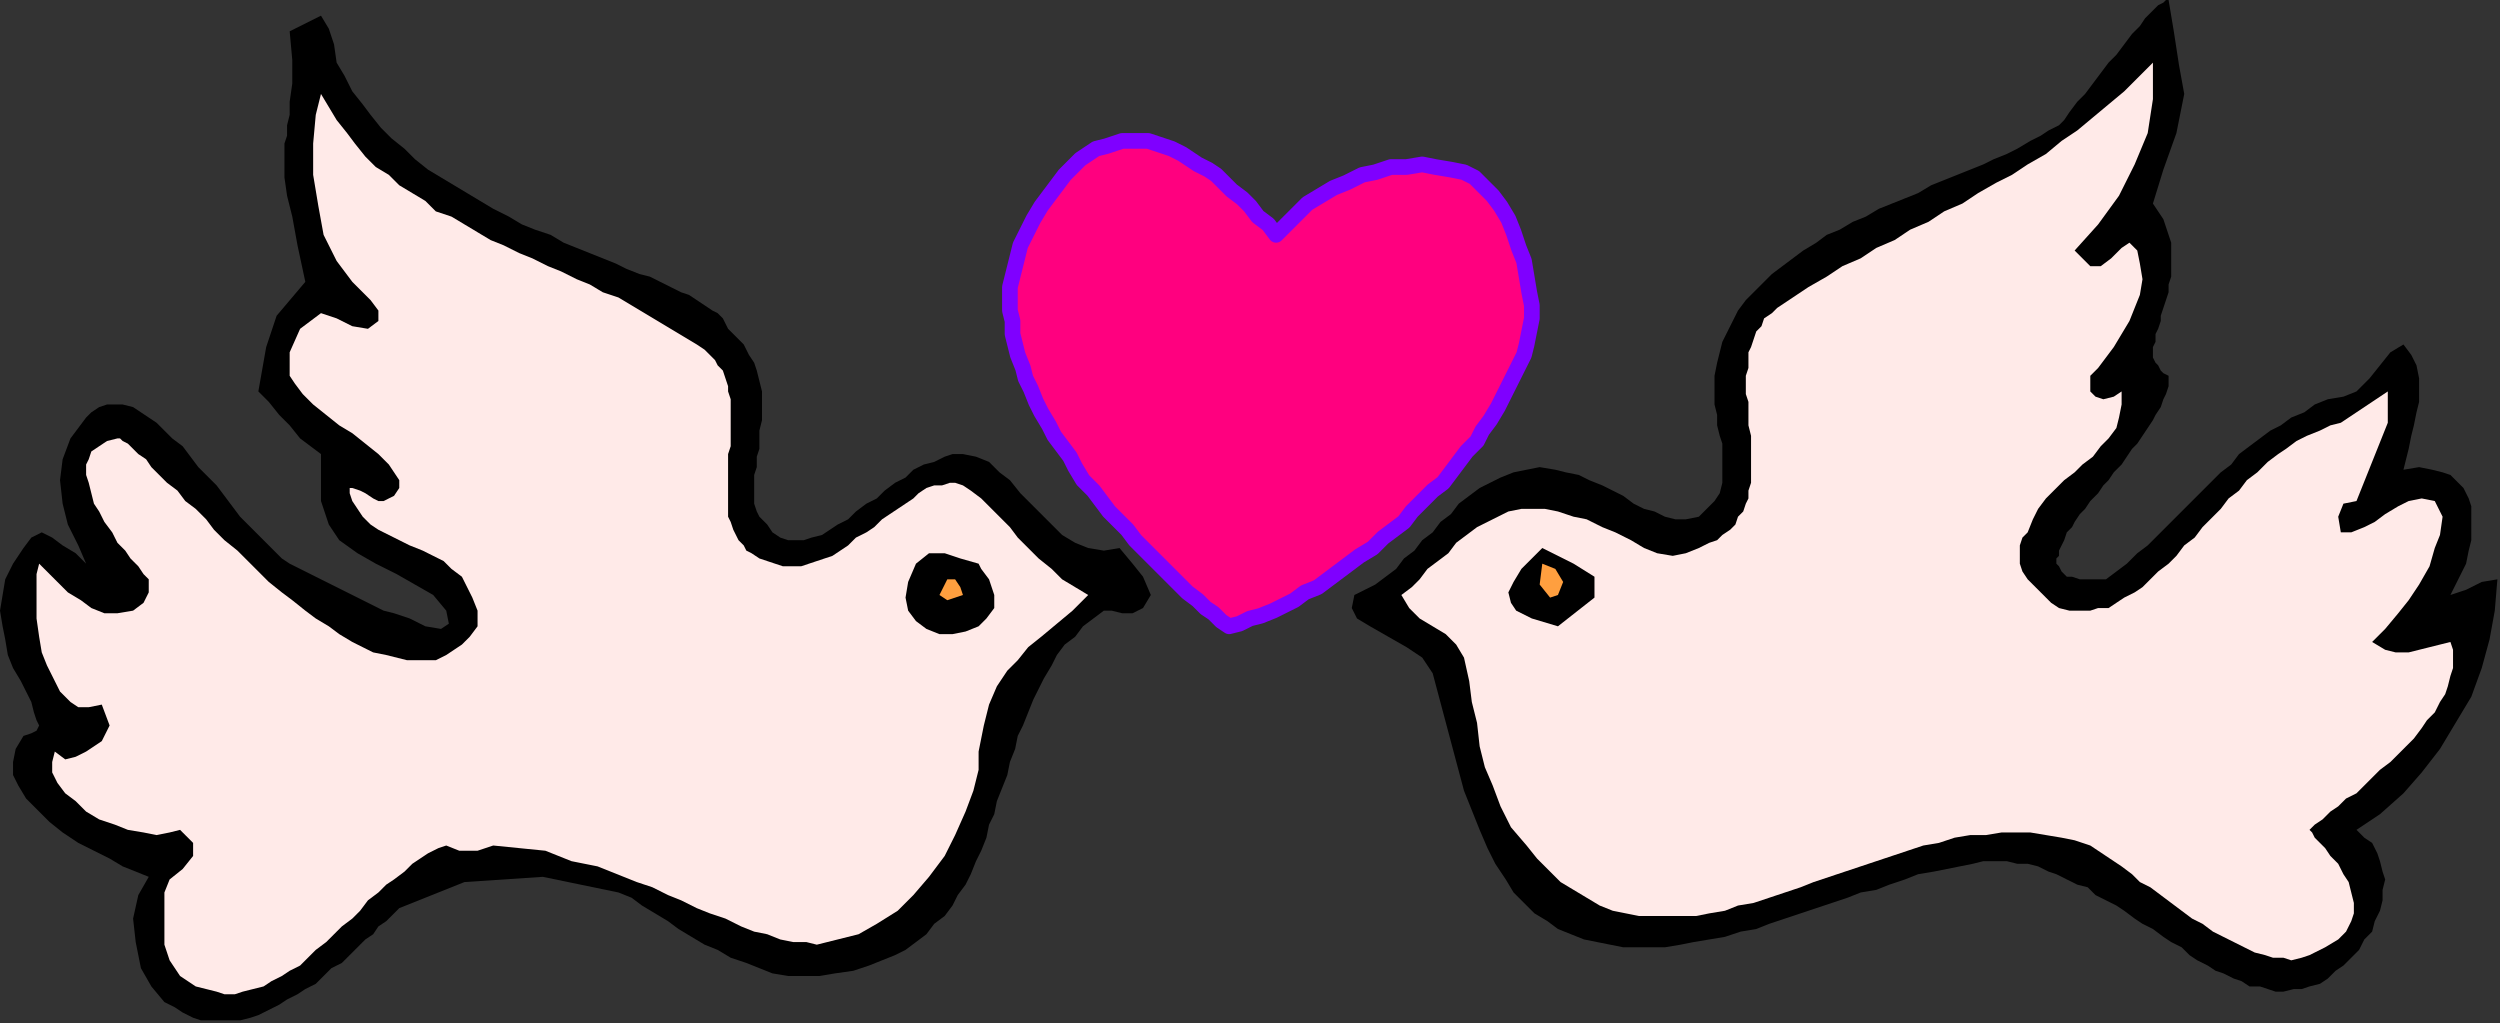 <?xml version="1.0" encoding="UTF-8" standalone="no"?>
<svg
   xmlns:dc="http://purl.org/dc/elements/1.1/"
   xmlns:cc="http://creativecommons.org/ns#"
   xmlns:rdf="http://www.w3.org/1999/02/22-rdf-syntax-ns#"
   xmlns:svg="http://www.w3.org/2000/svg"
   xmlns="http://www.w3.org/2000/svg"
   xmlns:sodipodi="http://sodipodi.sourceforge.net/DTD/sodipodi-0.dtd"
   xmlns:inkscape="http://www.inkscape.org/namespaces/inkscape"
   version="1.0"
   width="162.221mm"
   height="66.379mm"
   id="svg23"
   sodipodi:docname="SESSG113.WMF">
  <rect width="100%" height="100%" fill="#333333" stroke="none"/>
  <sodipodi:namedview
     pagecolor="#ffffff"
     bordercolor="#666666"
     borderopacity="1"
     objecttolerance="10"
     gridtolerance="10"
     guidetolerance="10"
     inkscape:pageopacity="0"
     inkscape:pageshadow="2"
     inkscape:window-width="640"
     inkscape:window-height="480"
     id="namedview25" />
  <defs
     id="defs3">
    <pattern
       id="WMFhbasepattern"
       patternUnits="userSpaceOnUse"
       width="6"
       height="6"
       x="0"
       y="0" />
  </defs>
  <path
     style="fill:#000000;fill-rule:evenodd;fill-opacity:1;stroke:none;"
     d="  M 535.68,23.04   L 533.76,32.64   L 530.56,41.6   L 528,49.92   L 528,49.92   L 529.28,51.84   L 530.56,53.76   L 531.2,55.68   L 531.84,57.6   L 532.48,59.52   L 532.48,62.08   L 532.48,64   L 532.48,65.92   L 532.48,67.84   L 531.84,69.76   L 531.84,71.68   L 531.2,73.6   L 530.56,75.52   L 529.92,77.44   L 529.92,78.72   L 529.28,80.64   L 528.64,81.92   L 528.64,83.84   L 528,85.12   L 528,86.4   L 528,87.68   L 528.64,88.96   L 529.28,89.6   L 529.92,90.88   L 530.56,91.52   L 531.84,92.16   L 531.84,92.16   L 531.84,93.44   L 531.84,94.72   L 531.2,96.64   L 530.56,97.92   L 529.92,99.84   L 528.64,101.76   L 528,103.04   L 526.72,104.96   L 525.44,106.88   L 524.16,108.8   L 522.88,110.08   L 521.6,112   L 520.32,113.92   L 518.4,115.84   L 517.12,117.76   L 515.84,119.04   L 514.56,120.96   L 512.64,122.88   L 511.36,124.8   L 510.08,126.08   L 508.8,128   L 508.16,129.28   L 506.88,130.56   L 506.24,132.48   L 505.6,133.76   L 504.96,135.04   L 504.96,136.32   L 504.32,136.96   L 504.32,138.24   L 504.96,138.88   L 505.6,140.16   L 506.24,140.8   L 506.88,141.44   L 508.16,141.44   L 510.08,142.08   L 512,142.08   L 513.92,142.08   L 516.48,142.08   L 516.48,142.08   L 519.04,140.16   L 521.6,138.24   L 524.16,135.68   L 526.72,133.76   L 529.28,131.2   L 531.2,129.28   L 533.76,126.72   L 535.68,124.8   L 538.24,122.24   L 540.16,120.32   L 542.72,117.76   L 544.64,115.84   L 547.2,113.92   L 549.12,111.36   L 551.68,109.44   L 554.24,107.52   L 556.8,105.6   L 559.36,104.32   L 561.92,102.4   L 565.12,101.12   L 567.68,99.2   L 570.88,97.92   L 574.72,97.28   L 577.92,96   L 577.92,96   L 581.12,92.8   L 583.68,89.6   L 586.24,86.4   L 589.44,84.48   L 589.44,84.48   L 591.36,87.04   L 592.64,89.6   L 593.28,92.8   L 593.28,95.36   L 593.28,98.56   L 592.64,101.12   L 592,104.32   L 591.36,106.88   L 590.72,110.08   L 590.08,112.64   L 589.44,115.2   L 589.44,115.2   L 593.28,114.56   L 596.48,115.2   L 599.04,115.84   L 600.96,116.48   L 602.88,118.4   L 604.16,119.68   L 605.44,122.24   L 606.08,124.16   L 606.08,126.72   L 606.08,129.92   L 606.08,132.48   L 605.44,135.04   L 604.8,138.24   L 603.52,140.8   L 602.24,143.36   L 600.96,145.92   L 600.96,145.92   L 604.8,144.64   L 608.64,142.72   L 612.48,142.08   L 612.48,142.08   L 611.84,149.76   L 610.56,156.8   L 608.64,163.84   L 606.08,170.88   L 602.24,177.28   L 598.4,183.68   L 593.92,189.44   L 589.44,194.56   L 583.68,199.68   L 577.92,203.52   L 577.92,203.52   L 579.84,205.44   L 581.76,206.72   L 583.04,209.28   L 583.68,211.2   L 584.32,213.76   L 584.96,215.68   L 584.32,218.24   L 584.32,220.8   L 583.68,223.36   L 582.4,225.92   L 581.76,228.48   L 579.84,230.4   L 578.56,232.96   L 576.64,234.88   L 574.72,236.8   L 572.8,238.08   L 570.88,240   L 568.96,241.28   L 566.4,241.92   L 566.4,241.92   L 564.48,242.56   L 562.56,242.56   L 560,243.2   L 558.08,243.2   L 556.16,242.56   L 554.24,241.92   L 551.68,241.92   L 549.76,240.64   L 547.84,240   L 545.28,238.72   L 543.36,238.08   L 541.44,236.8   L 538.88,235.52   L 536.96,234.24   L 535.04,232.32   L 532.48,231.04   L 530.56,229.76   L 528,227.84   L 525.44,226.56   L 523.52,225.28   L 520.96,223.36   L 519.04,222.08   L 516.48,220.8   L 513.92,219.52   L 512,217.6   L 509.44,216.96   L 506.88,215.68   L 504.32,214.4   L 502.4,213.76   L 499.84,212.48   L 497.28,211.84   L 494.72,211.84   L 492.16,211.2   L 489.6,211.2   L 489.6,211.2   L 486.4,211.2   L 483.84,211.84   L 480.64,212.48   L 477.44,213.12   L 474.24,213.76   L 470.4,214.4   L 467.2,215.68   L 463.36,216.96   L 460.16,218.24   L 456.32,218.88   L 453.12,220.16   L 449.28,221.44   L 445.44,222.72   L 441.6,224   L 437.76,225.28   L 433.92,226.56   L 430.72,227.84   L 426.88,228.48   L 423.04,229.76   L 419.2,230.4   L 415.36,231.04   L 412.16,231.68   L 408.32,232.32   L 405.12,232.32   L 401.28,232.32   L 398.08,232.32   L 394.88,231.68   L 391.68,231.04   L 388.48,230.4   L 385.28,229.12   L 382.08,227.84   L 379.52,225.92   L 376.32,224   L 373.76,221.44   L 371.2,218.88   L 369.28,215.68   L 366.72,211.84   L 364.8,208   L 362.88,203.52   L 362.88,203.52   L 359.04,193.92   L 356.48,184.32   L 353.92,174.72   L 351.36,165.12   L 351.36,165.12   L 348.8,161.28   L 344.96,158.72   L 340.48,156.16   L 336,153.6   L 332.8,151.68   L 331.52,149.12   L 332.16,145.92   L 332.16,145.92   L 334.72,144.64   L 337.28,143.36   L 339.84,141.44   L 342.4,139.52   L 344.32,136.96   L 346.88,135.04   L 348.8,132.48   L 351.36,130.56   L 353.28,128   L 355.84,126.08   L 357.76,123.52   L 360.32,121.6   L 362.88,119.68   L 365.44,118.4   L 368,117.12   L 371.2,115.84   L 374.4,115.2   L 374.4,115.2   L 377.6,114.56   L 381.44,115.2   L 384,115.84   L 387.2,116.48   L 389.76,117.76   L 392.96,119.04   L 395.52,120.32   L 398.08,121.6   L 400.64,123.52   L 403.2,124.8   L 405.76,125.44   L 408.32,126.72   L 410.88,127.36   L 413.44,127.36   L 416.64,126.72   L 416.64,126.72   L 418.56,124.8   L 420.48,122.88   L 421.76,120.96   L 422.4,118.4   L 422.4,116.48   L 422.4,113.92   L 422.4,111.36   L 422.4,108.8   L 421.76,106.88   L 421.12,104.32   L 421.12,101.76   L 420.48,99.2   L 420.48,96.64   L 420.48,94.08   L 420.48,92.16   L 420.48,92.16   L 421.12,88.96   L 421.76,86.4   L 422.4,83.84   L 423.68,81.28   L 424.96,78.72   L 426.24,76.16   L 428.16,73.6   L 430.08,71.68   L 432.64,69.12   L 434.56,67.2   L 437.12,65.28   L 439.68,63.36   L 442.24,61.44   L 445.44,59.52   L 448,57.6   L 451.2,56.32   L 454.4,54.4   L 457.6,53.12   L 460.8,51.2   L 464,49.92   L 467.2,48.64   L 470.4,47.36   L 473.6,45.44   L 476.8,44.16   L 480,42.88   L 483.2,41.6   L 486.4,40.32   L 488.96,39.04   L 492.16,37.76   L 494.72,36.48   L 497.92,34.56   L 500.48,33.28   L 502.4,32   L 504.96,30.72   L 504.96,30.72   L 506.24,29.44   L 507.52,27.52   L 509.44,24.96   L 511.36,23.04   L 513.28,20.48   L 515.2,17.92   L 517.12,15.36   L 519.04,13.44   L 520.96,10.88   L 522.88,8.32   L 524.8,6.4   L 526.08,4.48   L 528,2.56   L 529.28,1.28   L 530.56,0.64   L 531.2,0   L 531.84,0   L 531.84,0   L 533.12,7.68   L 534.4,16   L 535.68,23.04  z "
     id="path5" />
  <path
     style="fill:#ffeae8;fill-rule:evenodd;fill-opacity:1;stroke:none;"
     d="  M 508.8,61.44   L 512.64,65.28   L 515.2,65.28   L 517.76,63.36   L 520.32,60.8   L 522.24,59.52   L 524.16,61.44   L 524.16,61.44   L 524.8,64.64   L 525.44,68.48   L 524.8,72.32   L 523.52,75.52   L 522.24,78.72   L 520.32,81.92   L 518.4,85.12   L 516.48,87.68   L 514.56,90.24   L 512.64,92.16   L 512.64,92.16   L 512.64,96   L 513.92,97.28   L 515.84,97.92   L 518.4,97.28   L 520.32,96   L 520.32,96   L 520.32,99.2   L 519.68,102.4   L 519.04,104.96   L 517.12,107.52   L 515.2,109.44   L 513.28,112   L 510.72,113.92   L 508.8,115.84   L 506.24,117.76   L 503.68,120.32   L 501.76,122.24   L 499.84,124.8   L 498.56,127.36   L 497.28,130.56   L 497.28,130.56   L 496,131.84   L 495.36,133.76   L 495.36,135.68   L 495.36,138.24   L 496,140.16   L 497.28,142.08   L 499.2,144   L 501.12,145.92   L 503.04,147.84   L 504.96,149.12   L 507.52,149.76   L 510.08,149.76   L 512.64,149.76   L 512.64,149.76   L 514.56,149.12   L 517.12,149.12   L 519.04,147.84   L 520.96,146.56   L 523.52,145.28   L 525.44,144   L 527.36,142.08   L 529.28,140.16   L 531.84,138.24   L 533.76,136.32   L 535.68,133.76   L 538.24,131.84   L 540.16,129.28   L 542.08,127.36   L 544.64,124.8   L 546.56,122.24   L 549.12,120.32   L 551.04,117.76   L 553.6,115.84   L 556.16,113.28   L 558.72,111.36   L 560.64,110.08   L 563.2,108.16   L 565.76,106.88   L 568.96,105.6   L 571.52,104.32   L 574.08,103.68   L 574.08,103.68   L 577.92,101.12   L 581.76,98.56   L 585.6,96   L 585.6,96   L 585.6,103.68   L 583.04,110.08   L 580.48,116.48   L 577.92,122.88   L 577.92,122.88   L 574.72,123.52   L 573.44,126.72   L 574.08,130.56   L 574.08,130.56   L 576.64,130.56   L 579.84,129.28   L 582.4,128   L 584.96,126.08   L 588.16,124.16   L 590.72,122.88   L 593.92,122.24   L 597.12,122.88   L 597.12,122.88   L 599.04,126.72   L 598.4,131.2   L 597.12,134.4   L 597.12,134.4   L 595.84,138.88   L 593.28,143.36   L 590.72,147.2   L 588.16,150.4   L 584.96,154.24   L 581.76,157.44   L 581.76,157.44   L 584.96,159.36   L 587.52,160   L 590.72,160   L 593.28,159.36   L 595.84,158.72   L 598.4,158.08   L 600.96,157.44   L 600.96,157.44   L 601.6,159.36   L 601.6,161.92   L 601.6,163.84   L 600.96,165.76   L 600.32,168.32   L 599.68,170.24   L 598.4,172.16   L 597.12,174.72   L 595.2,176.64   L 593.92,178.56   L 592,181.12   L 590.08,183.04   L 588.16,184.96   L 586.24,186.88   L 583.68,188.8   L 581.76,190.72   L 579.84,192.64   L 577.92,194.56   L 575.36,195.84   L 573.44,197.76   L 571.52,199.04   L 569.6,200.96   L 567.68,202.24   L 566.4,203.52   L 566.4,203.52   L 567.04,204.16   L 567.68,205.44   L 568.96,206.72   L 570.24,208   L 571.52,209.92   L 573.44,211.84   L 574.72,214.4   L 576,216.32   L 576.64,218.88   L 577.28,221.44   L 577.28,224   L 576.64,225.92   L 575.36,228.48   L 573.44,230.4   L 570.24,232.32   L 566.4,234.24   L 566.4,234.24   L 564.48,234.88   L 561.92,235.52   L 560,234.88   L 557.44,234.88   L 555.52,234.24   L 552.96,233.6   L 550.4,232.32   L 547.84,231.04   L 545.28,229.76   L 542.72,228.48   L 540.16,226.56   L 537.6,225.28   L 535.04,223.36   L 532.48,221.44   L 529.92,219.52   L 527.36,217.6   L 524.8,216.32   L 522.88,214.4   L 520.32,212.48   L 518.4,211.2   L 516.48,209.92   L 514.56,208.64   L 512.64,207.36   L 512.64,207.36   L 508.8,206.08   L 505.6,205.44   L 501.76,204.8   L 497.92,204.16   L 494.72,204.16   L 490.88,204.16   L 487.04,204.8   L 483.2,204.8   L 479.36,205.44   L 475.52,206.72   L 471.68,207.36   L 467.84,208.64   L 464,209.92   L 460.16,211.2   L 456.32,212.48   L 452.48,213.76   L 448.64,215.04   L 444.8,216.32   L 441.6,217.6   L 437.76,218.88   L 433.92,220.16   L 430.08,221.44   L 426.24,222.08   L 423.04,223.36   L 419.2,224   L 416,224.64   L 412.16,224.64   L 408.96,224.64   L 405.12,224.64   L 401.92,224.64   L 398.72,224   L 395.52,223.36   L 392.32,222.08   L 389.12,220.16   L 385.92,218.24   L 382.72,216.32   L 380.16,213.76   L 376.96,210.56   L 374.4,207.36   L 374.4,207.36   L 370.56,202.88   L 368,197.76   L 366.08,192.64   L 364.16,188.16   L 362.88,183.04   L 362.24,177.28   L 360.96,172.16   L 360.32,167.04   L 359.04,161.28   L 359.04,161.28   L 357.12,158.08   L 354.56,155.52   L 351.36,153.6   L 348.16,151.68   L 345.6,149.12   L 343.68,145.92   L 343.68,145.92   L 346.24,144   L 348.16,142.08   L 350.08,139.52   L 352.64,137.6   L 355.2,135.68   L 357.12,133.12   L 359.68,131.2   L 362.24,129.28   L 364.8,128   L 367.36,126.72   L 369.92,125.44   L 373.12,124.8   L 375.68,124.8   L 378.88,124.8   L 382.08,125.44   L 385.92,126.72   L 385.92,126.72   L 389.12,127.36   L 392.96,129.28   L 396.16,130.56   L 400,132.48   L 403.2,134.4   L 406.4,135.68   L 410.24,136.32   L 413.44,135.68   L 416.64,134.4   L 416.64,134.4   L 419.2,133.12   L 421.12,132.48   L 422.4,131.2   L 424.32,129.92   L 425.6,128.64   L 426.24,126.72   L 427.52,125.44   L 428.16,123.52   L 428.8,122.24   L 428.8,120.32   L 429.44,118.4   L 429.44,116.48   L 429.44,114.56   L 429.44,112.64   L 429.44,110.72   L 429.44,108.8   L 429.44,106.88   L 428.8,104.32   L 428.8,102.4   L 428.8,100.48   L 428.8,98.56   L 428.16,96.64   L 428.16,94.72   L 428.16,92.16   L 428.8,90.24   L 428.8,88.32   L 428.8,86.4   L 429.44,85.12   L 430.08,83.2   L 430.72,81.28   L 432,80   L 432.64,78.08   L 434.56,76.8   L 435.84,75.52   L 437.76,74.24   L 439.68,72.96   L 439.68,72.96   L 443.52,70.4   L 448,67.84   L 451.84,65.28   L 456.32,63.36   L 460.16,60.8   L 464.64,58.88   L 468.48,56.32   L 472.96,54.4   L 476.8,51.84   L 481.28,49.92   L 485.12,47.36   L 489.6,44.8   L 493.44,42.88   L 497.28,40.32   L 501.76,37.76   L 505.6,34.56   L 509.44,32   L 513.28,28.8   L 517.12,25.6   L 520.96,22.4   L 524.16,19.2   L 528,15.36   L 528,15.36   L 528,24.32   L 526.72,32.64   L 523.52,40.32   L 519.68,48   L 514.56,55.04   L 508.8,61.44  z "
     id="path7" />
  <path
     style="fill:#000000;fill-rule:evenodd;fill-opacity:1;stroke:none;"
     d="  M 82.56,15.36   L 84.48,18.56   L 86.4,22.4   L 88.96,25.6   L 90.88,28.16   L 93.44,31.36   L 96,33.92   L 99.2,36.48   L 101.76,39.04   L 104.96,41.6   L 108.16,43.52   L 111.36,45.44   L 114.56,47.36   L 117.76,49.28   L 120.96,51.2   L 124.8,53.12   L 128,55.04   L 131.2,56.32   L 135.04,57.6   L 138.24,59.52   L 141.44,60.8   L 144.64,62.08   L 147.84,63.36   L 151.04,64.64   L 153.6,65.92   L 156.8,67.2   L 159.36,67.84   L 161.92,69.12   L 164.48,70.4   L 167.04,71.68   L 168.96,72.32   L 170.88,73.6   L 172.8,74.88   L 174.72,76.16   L 176,76.8   L 177.28,78.08   L 177.92,79.36   L 178.56,80.64   L 178.56,80.64   L 180.48,82.56   L 182.4,84.48   L 183.68,87.04   L 184.96,88.96   L 185.6,90.88   L 186.24,93.44   L 186.88,96   L 186.88,97.92   L 186.88,100.48   L 186.88,103.04   L 186.24,105.6   L 186.24,107.52   L 186.24,110.08   L 185.6,112   L 185.6,114.56   L 184.96,116.48   L 184.96,118.4   L 184.96,120.32   L 184.96,122.24   L 184.96,123.52   L 185.6,125.44   L 186.24,126.72   L 186.24,126.72   L 188.16,128.64   L 189.44,130.56   L 191.36,131.84   L 193.28,132.48   L 195.2,132.48   L 197.12,132.48   L 199.04,131.84   L 201.6,131.2   L 203.52,129.92   L 205.44,128.64   L 208,127.36   L 209.92,125.44   L 212.48,123.52   L 215.04,122.24   L 216.96,120.32   L 219.52,118.4   L 222.08,117.12   L 224,115.2   L 226.56,113.92   L 229.12,113.28   L 231.68,112   L 233.6,111.36   L 236.16,111.36   L 236.16,111.36   L 239.36,112   L 242.56,113.28   L 245.12,115.84   L 247.68,117.76   L 250.24,120.96   L 252.8,123.52   L 255.36,126.08   L 257.92,128.64   L 260.48,131.2   L 263.68,133.12   L 266.88,134.4   L 270.72,135.04   L 274.56,134.4   L 274.56,134.4   L 277.76,138.24   L 280.32,141.44   L 282.24,145.92   L 282.24,145.92   L 280.32,149.12   L 277.76,150.4   L 275.2,150.4   L 272.64,149.76   L 270.72,149.76   L 270.72,149.76   L 268.16,151.68   L 265.6,153.6   L 263.68,156.16   L 261.12,158.08   L 259.2,160.64   L 257.92,163.2   L 256,166.4   L 254.72,168.96   L 253.44,171.52   L 252.16,174.72   L 250.88,177.92   L 249.6,180.48   L 248.96,183.68   L 247.68,186.88   L 247.04,190.08   L 245.76,193.28   L 244.48,196.48   L 243.84,199.68   L 242.56,202.24   L 241.92,205.44   L 240.64,208.64   L 239.36,211.2   L 238.08,214.4   L 236.8,216.96   L 234.88,219.52   L 233.6,222.08   L 231.68,224.64   L 229.12,226.56   L 227.2,229.12   L 224.64,231.04   L 222.08,232.96   L 219.52,234.24   L 216.32,235.52   L 213.12,236.8   L 209.28,238.08   L 209.28,238.08   L 204.8,238.72   L 200.96,239.36   L 197.12,239.36   L 193.28,239.36   L 189.44,238.72   L 186.24,237.44   L 183.04,236.16   L 179.2,234.88   L 176,232.96   L 172.8,231.68   L 169.6,229.76   L 166.4,227.84   L 163.84,225.92   L 160.64,224   L 157.44,222.08   L 154.88,220.16   L 151.68,218.88   L 151.68,218.88   L 133.12,215.04   L 113.92,216.32   L 97.92,222.72   L 97.92,222.72   L 96.64,224   L 94.72,225.92   L 92.8,227.2   L 91.52,229.12   L 89.6,230.4   L 87.68,232.32   L 85.76,234.24   L 83.84,236.16   L 81.28,237.44   L 79.36,239.36   L 77.44,241.28   L 74.88,242.56   L 72.96,243.84   L 70.4,245.12   L 68.48,246.4   L 65.92,247.68   L 63.36,248.96   L 61.44,249.6   L 58.88,250.24   L 56.32,250.24   L 54.4,250.24   L 51.84,250.24   L 49.28,250.24   L 47.36,249.6   L 44.8,248.32   L 42.88,247.04   L 40.32,245.76   L 40.32,245.76   L 37.12,241.92   L 34.56,237.44   L 33.28,231.04   L 32.64,225.28   L 33.92,219.52   L 36.48,215.04   L 36.48,215.04   L 33.28,213.76   L 30.08,212.48   L 26.88,210.56   L 23.04,208.64   L 19.2,206.72   L 15.36,204.16   L 12.16,201.6   L 8.96,198.4   L 6.4,195.84   L 4.48,192.64   L 3.2,190.08   L 3.2,186.88   L 3.84,183.68   L 5.76,180.48   L 5.76,180.48   L 7.68,179.84   L 8.96,179.2   L 9.6,177.92   L 8.96,176.64   L 8.32,174.72   L 7.68,172.16   L 6.4,169.6   L 5.12,167.04   L 3.2,163.84   L 1.92,160.64   L 1.28,156.8   L 0.64,153.6   L 0,149.76   L 0.64,145.92   L 1.28,142.08   L 3.2,138.24   L 5.76,134.4   L 5.76,134.4   L 7.68,131.84   L 10.24,130.56   L 12.8,131.84   L 15.36,133.76   L 18.56,135.68   L 21.12,138.24   L 21.12,138.24   L 19.2,133.76   L 16.64,128.64   L 15.36,123.52   L 14.72,117.76   L 15.36,112.64   L 17.28,107.52   L 17.28,107.52   L 19.2,104.96   L 21.12,102.4   L 22.4,101.12   L 24.32,99.84   L 26.24,99.2   L 28.16,99.2   L 30.08,99.2   L 32.64,99.84   L 34.56,101.12   L 36.48,102.4   L 38.4,103.68   L 40.32,105.6   L 42.24,107.52   L 44.8,109.44   L 46.72,112   L 48.64,114.56   L 50.56,116.48   L 53.12,119.04   L 55.04,121.6   L 56.96,124.16   L 58.88,126.72   L 61.44,129.28   L 63.36,131.2   L 65.28,133.12   L 67.2,135.04   L 69.12,136.96   L 71.04,138.24   L 71.04,138.24   L 94.08,149.76   L 96.64,150.4   L 100.48,151.68   L 104.32,153.6   L 108.16,154.24   L 110.08,152.96   L 109.44,149.76   L 109.44,149.76   L 106.24,145.92   L 101.76,143.36   L 97.28,140.8   L 92.16,138.24   L 87.68,135.68   L 83.2,132.48   L 80.64,128.64   L 78.72,122.88   L 78.72,122.88   L 78.72,119.68   L 78.72,115.84   L 78.72,111.36   L 78.72,111.36   L 76.16,109.44   L 73.6,107.52   L 71.04,104.32   L 68.48,101.76   L 65.92,98.56   L 63.36,96   L 63.36,96   L 65.28,85.12   L 67.84,77.44   L 74.88,69.12   L 74.88,69.12   L 72.96,60.16   L 71.68,53.12   L 70.4,48   L 69.76,43.52   L 69.76,40.32   L 69.76,37.76   L 69.76,35.2   L 70.4,33.28   L 70.4,30.72   L 71.04,28.16   L 71.04,24.96   L 71.68,20.48   L 71.68,14.72   L 71.04,7.68   L 71.04,7.68   L 78.72,3.84   L 80.64,7.04   L 81.92,10.88   L 82.56,15.36  z "
     id="path9" />
  <path
     style="fill:#ffeae8;fill-rule:evenodd;fill-opacity:1;stroke:none;"
     d="  M 266.88,145.92   L 263.04,149.76   L 259.2,152.96   L 255.36,156.16   L 252.16,158.72   L 249.6,161.92   L 247.04,164.48   L 244.48,168.32   L 242.56,172.8   L 241.28,177.92   L 240,184.32   L 240,184.32   L 240,188.8   L 238.72,193.92   L 236.8,199.04   L 234.24,204.8   L 231.68,209.92   L 227.84,215.04   L 224,219.52   L 220.16,223.36   L 215.04,226.56   L 210.56,229.12   L 205.44,230.4   L 205.44,230.4   L 202.88,231.04   L 200.32,231.68   L 197.76,231.04   L 194.56,231.04   L 191.36,230.4   L 188.16,229.12   L 184.96,228.48   L 181.76,227.2   L 177.92,225.28   L 174.08,224   L 170.88,222.72   L 167.04,220.8   L 163.84,219.52   L 160,217.6   L 156.16,216.32   L 152.96,215.04   L 149.76,213.76   L 146.56,212.48   L 143.36,211.84   L 140.16,211.2   L 140.16,211.2   L 133.76,208.64   L 127.36,208   L 120.96,207.36   L 120.96,207.36   L 117.12,208.64   L 112.64,208.64   L 109.44,207.36   L 109.44,207.36   L 107.52,208   L 104.96,209.28   L 103.04,210.56   L 101.12,211.84   L 99.2,213.76   L 96.64,215.68   L 94.72,216.96   L 92.8,218.88   L 90.24,220.8   L 88.32,223.36   L 86.4,225.28   L 83.84,227.2   L 81.92,229.12   L 80,231.04   L 77.44,232.96   L 75.52,234.88   L 73.6,236.8   L 71.04,238.08   L 69.12,239.36   L 66.56,240.64   L 64.64,241.92   L 62.08,242.56   L 59.52,243.2   L 57.6,243.84   L 55.04,243.84   L 53.12,243.2   L 50.56,242.56   L 48,241.92   L 48,241.92   L 44.16,239.36   L 41.6,235.52   L 40.32,231.68   L 40.32,227.2   L 40.32,222.72   L 40.32,218.88   L 40.32,218.88   L 41.6,215.68   L 44.8,213.12   L 47.36,209.92   L 47.36,206.72   L 44.16,203.52   L 44.16,203.52   L 41.6,204.16   L 38.4,204.8   L 35.2,204.16   L 31.36,203.52   L 28.16,202.24   L 24.32,200.96   L 21.12,199.04   L 18.56,196.48   L 16,194.56   L 14.08,192   L 12.8,189.44   L 12.8,186.88   L 13.44,184.32   L 13.44,184.32   L 16,186.24   L 18.56,185.6   L 21.12,184.32   L 21.12,184.32   L 24.96,181.76   L 26.88,177.92   L 24.96,172.8   L 24.96,172.8   L 21.76,173.44   L 19.2,173.44   L 17.28,172.16   L 14.72,169.6   L 13.44,167.04   L 11.52,163.2   L 10.24,160   L 9.6,156.16   L 8.96,151.68   L 8.96,147.84   L 8.96,144   L 8.96,140.8   L 9.6,138.24   L 9.6,138.24   L 11.52,140.16   L 14.08,142.72   L 16.64,145.28   L 19.84,147.2   L 22.4,149.12   L 25.6,150.4   L 28.8,150.4   L 32.64,149.76   L 32.64,149.76   L 35.2,147.84   L 36.48,145.28   L 36.48,142.08   L 36.48,142.08   L 35.2,140.8   L 33.92,138.88   L 32,136.96   L 30.72,135.04   L 28.8,133.12   L 27.52,130.56   L 25.6,128   L 24.32,125.44   L 23.04,123.52   L 22.4,120.96   L 21.76,118.4   L 21.12,116.48   L 21.12,113.92   L 21.76,112.64   L 22.4,110.72   L 24.32,109.44   L 26.24,108.16   L 28.8,107.52   L 28.8,107.52   L 29.44,107.52   L 30.08,108.16   L 31.36,108.8   L 32.64,110.08   L 33.92,111.36   L 35.84,112.64   L 37.12,114.56   L 39.04,116.48   L 40.96,118.4   L 43.52,120.32   L 45.44,122.88   L 48,124.8   L 50.56,127.36   L 52.48,129.92   L 55.04,132.48   L 58.24,135.04   L 60.8,137.6   L 63.36,140.16   L 65.92,142.72   L 69.12,145.28   L 71.68,147.2   L 74.88,149.76   L 77.44,151.68   L 80.64,153.6   L 83.2,155.52   L 86.4,157.44   L 88.96,158.72   L 91.52,160   L 94.72,160.64   L 97.28,161.28   L 99.84,161.92   L 102.4,161.92   L 104.96,161.92   L 106.88,161.92   L 109.44,160.64   L 111.36,159.36   L 113.28,158.08   L 115.2,156.16   L 117.12,153.6   L 117.12,153.6   L 117.12,149.76   L 115.84,146.56   L 114.56,144   L 113.28,141.44   L 110.72,139.52   L 108.8,137.6   L 106.24,136.32   L 103.68,135.04   L 100.48,133.76   L 97.92,132.48   L 95.36,131.2   L 92.8,129.92   L 90.88,128.64   L 88.96,126.72   L 87.68,124.8   L 86.4,122.88   L 86.4,122.88   L 85.76,120.96   L 85.76,119.68   L 86.4,119.68   L 88.32,120.32   L 89.6,120.96   L 91.52,122.24   L 92.8,122.88   L 94.08,122.88   L 94.08,122.88   L 96.64,121.6   L 97.92,119.68   L 97.92,117.76   L 96.64,115.84   L 95.36,113.92   L 92.8,111.36   L 89.6,108.8   L 86.4,106.24   L 83.2,104.32   L 80,101.76   L 76.8,99.2   L 74.24,96.64   L 72.32,94.08   L 71.04,92.16   L 71.04,92.16   L 71.04,86.4   L 73.6,80.64   L 78.72,76.8   L 78.72,76.8   L 82.56,78.08   L 86.4,80   L 90.24,80.64   L 90.24,80.64   L 92.8,78.72   L 92.8,76.16   L 90.88,73.6   L 88.32,71.04   L 86.4,69.12   L 86.4,69.12   L 82.56,64   L 79.36,57.6   L 78.08,50.56   L 76.8,42.88   L 76.8,35.2   L 77.44,28.16   L 78.72,23.04   L 78.72,23.04   L 80.64,26.24   L 82.56,29.44   L 85.12,32.64   L 87.04,35.2   L 89.6,38.4   L 92.16,40.96   L 95.36,42.88   L 97.92,45.44   L 101.12,47.36   L 104.32,49.28   L 106.88,51.84   L 110.72,53.12   L 113.92,55.04   L 117.12,56.96   L 120.32,58.88   L 123.52,60.16   L 127.36,62.08   L 130.56,63.36   L 134.4,65.28   L 137.6,66.56   L 141.44,68.48   L 144.64,69.76   L 147.84,71.68   L 151.68,72.96   L 154.88,74.88   L 158.08,76.8   L 161.28,78.72   L 164.48,80.64   L 167.68,82.56   L 170.88,84.48   L 170.88,84.48   L 172.8,85.76   L 174.08,87.04   L 175.36,88.32   L 176,89.6   L 177.28,90.88   L 177.92,92.8   L 178.56,94.72   L 178.56,96   L 179.2,97.92   L 179.2,99.84   L 179.2,101.76   L 179.2,103.68   L 179.2,105.6   L 179.2,107.52   L 179.2,109.44   L 178.56,111.36   L 178.56,113.28   L 178.56,115.2   L 178.56,117.12   L 178.56,119.04   L 178.56,120.96   L 178.56,122.88   L 178.56,124.8   L 178.56,126.72   L 179.2,128   L 179.84,129.92   L 180.48,131.2   L 181.12,132.48   L 182.4,133.76   L 183.04,135.04   L 184.32,135.68   L 186.24,136.96   L 188.16,137.6   L 190.08,138.24   L 190.08,138.24   L 192,138.88   L 193.92,138.88   L 196.48,138.88   L 198.4,138.24   L 200.32,137.6   L 202.24,136.96   L 204.16,136.32   L 206.08,135.04   L 208,133.76   L 209.92,131.84   L 212.48,130.56   L 214.4,129.28   L 216.32,127.36   L 218.24,126.08   L 220.16,124.8   L 222.08,123.52   L 224,122.24   L 225.28,120.96   L 227.2,119.68   L 229.12,119.04   L 231.04,119.04   L 232.96,118.4   L 234.24,118.4   L 236.16,119.04   L 236.16,119.04   L 238.08,120.32   L 240.64,122.24   L 242.56,124.16   L 245.12,126.72   L 247.68,129.28   L 249.6,131.84   L 252.16,134.4   L 254.72,136.96   L 257.92,139.52   L 260.48,142.08   L 263.68,144   L 266.88,145.92  z "
     id="path11" />
  <path
     style="fill:#ff007f;fill-rule:evenodd;fill-opacity:1;stroke:#7f00ff;stroke-width:3.84px;stroke-linecap:round;stroke-linejoin:round;stroke-miterlimit:4;stroke-dasharray:none;stroke-opacity:1;"
     d="  M 312.96,57.6   L 315.52,55.04   L 318.08,52.48   L 320.64,49.92   L 323.84,48   L 327.04,46.08   L 330.24,44.8   L 334.08,42.88   L 337.28,42.24   L 341.12,40.96   L 344.96,40.96   L 348.8,40.32   L 352,40.96   L 355.84,41.6   L 359.04,42.24   L 359.04,42.24   L 361.6,43.52   L 363.52,45.44   L 366.08,48   L 368,50.56   L 369.92,53.76   L 371.2,56.96   L 372.48,60.8   L 373.76,64   L 374.4,67.84   L 375.04,71.68   L 375.68,74.88   L 375.68,78.08   L 375.04,81.28   L 374.4,84.48   L 374.4,84.48   L 373.76,87.04   L 372.48,89.6   L 371.2,92.16   L 369.92,94.72   L 368.64,97.28   L 367.36,99.84   L 365.44,103.04   L 363.52,105.6   L 362.24,108.16   L 359.68,110.72   L 357.76,113.28   L 355.84,115.84   L 353.92,118.4   L 351.36,120.32   L 348.8,122.88   L 346.24,125.44   L 344.32,128   L 341.76,129.92   L 339.2,131.84   L 336.64,134.4   L 333.44,136.32   L 330.88,138.24   L 328.32,140.16   L 325.76,142.08   L 323.2,144   L 320,145.28   L 317.44,147.2   L 314.88,148.48   L 312.32,149.76   L 309.12,151.04   L 306.56,151.68   L 304,152.96   L 301.44,153.6   L 301.44,153.6   L 299.52,152.32   L 297.6,150.4   L 295.68,149.12   L 293.76,147.2   L 291.2,145.28   L 289.28,143.36   L 287.36,141.44   L 284.8,138.88   L 282.88,136.96   L 280.96,135.04   L 278.4,132.48   L 276.48,129.92   L 273.92,127.36   L 272,125.44   L 270.08,122.88   L 268.16,120.32   L 265.6,117.76   L 263.68,114.56   L 262.4,112   L 260.48,109.44   L 258.56,106.88   L 257.28,104.32   L 255.36,101.12   L 254.08,98.56   L 252.8,95.36   L 251.52,92.8   L 250.88,90.24   L 249.6,87.04   L 248.96,84.48   L 248.32,81.92   L 248.32,78.72   L 247.68,76.16   L 247.68,73.6   L 247.68,70.4   L 248.32,67.84   L 248.96,65.28   L 249.6,62.72   L 250.24,60.16   L 251.52,57.6   L 251.52,57.6   L 253.44,53.76   L 255.36,50.56   L 257.28,48   L 259.2,45.44   L 261.12,42.88   L 263.04,40.96   L 264.96,39.04   L 266.88,37.76   L 268.8,36.48   L 271.36,35.84   L 273.28,35.2   L 275.2,34.56   L 277.12,34.56   L 279.04,34.56   L 281.6,34.56   L 283.52,35.2   L 285.44,35.84   L 287.36,36.48   L 289.92,37.76   L 291.84,39.04   L 293.76,40.32   L 296.32,41.6   L 298.24,42.88   L 300.16,44.8   L 302.08,46.72   L 304.64,48.64   L 306.56,50.56   L 308.48,53.12   L 311.04,55.04   L 312.96,57.6  z "
     id="path13" />
  <path
     style="fill:#000000;fill-rule:evenodd;fill-opacity:1;stroke:none;"
     d="  M 382.08,153.6   L 375.68,151.68   L 371.84,149.76   L 370.56,147.84   L 369.92,145.28   L 371.2,142.72   L 373.12,139.52   L 375.68,136.96   L 378.24,134.4   L 378.24,134.4   L 385.92,138.24   L 391.04,141.44   L 391.04,146.56   L 382.08,153.6  z "
     id="path15" />
  <path
     style="fill:#ff9f3f;fill-rule:evenodd;fill-opacity:1;stroke:none;"
     d="  M 378.24,138.24   L 381.44,139.52   L 383.36,142.72   L 382.08,145.92   L 382.08,145.92   L 380.16,146.56   L 377.6,143.36   L 378.24,138.24  z "
     id="path17" />
  <path
     style="fill:#000000;fill-rule:evenodd;fill-opacity:1;stroke:none;"
     d="  M 240,138.24   L 240.64,139.52   L 242.56,142.08   L 243.84,145.92   L 243.84,145.92   L 243.84,149.12   L 241.92,151.68   L 240,153.6   L 236.8,154.88   L 233.6,155.52   L 230.4,155.52   L 227.2,154.24   L 224.64,152.32   L 222.72,149.76   L 222.08,146.56   L 222.72,142.72   L 224.64,138.24   L 224.64,138.24   L 227.84,135.68   L 231.68,135.68   L 235.52,136.96   L 240,138.24  z "
     id="path19" />
  <path
     style="fill:#ff9f3f;fill-rule:evenodd;fill-opacity:1;stroke:none;"
     d="  M 236.16,145.92   L 232.32,147.2   L 230.4,145.92   L 232.32,142.08   L 232.32,142.08   L 234.24,142.08   L 235.52,144   L 236.16,145.92  z "
     id="path21" />
</svg>
